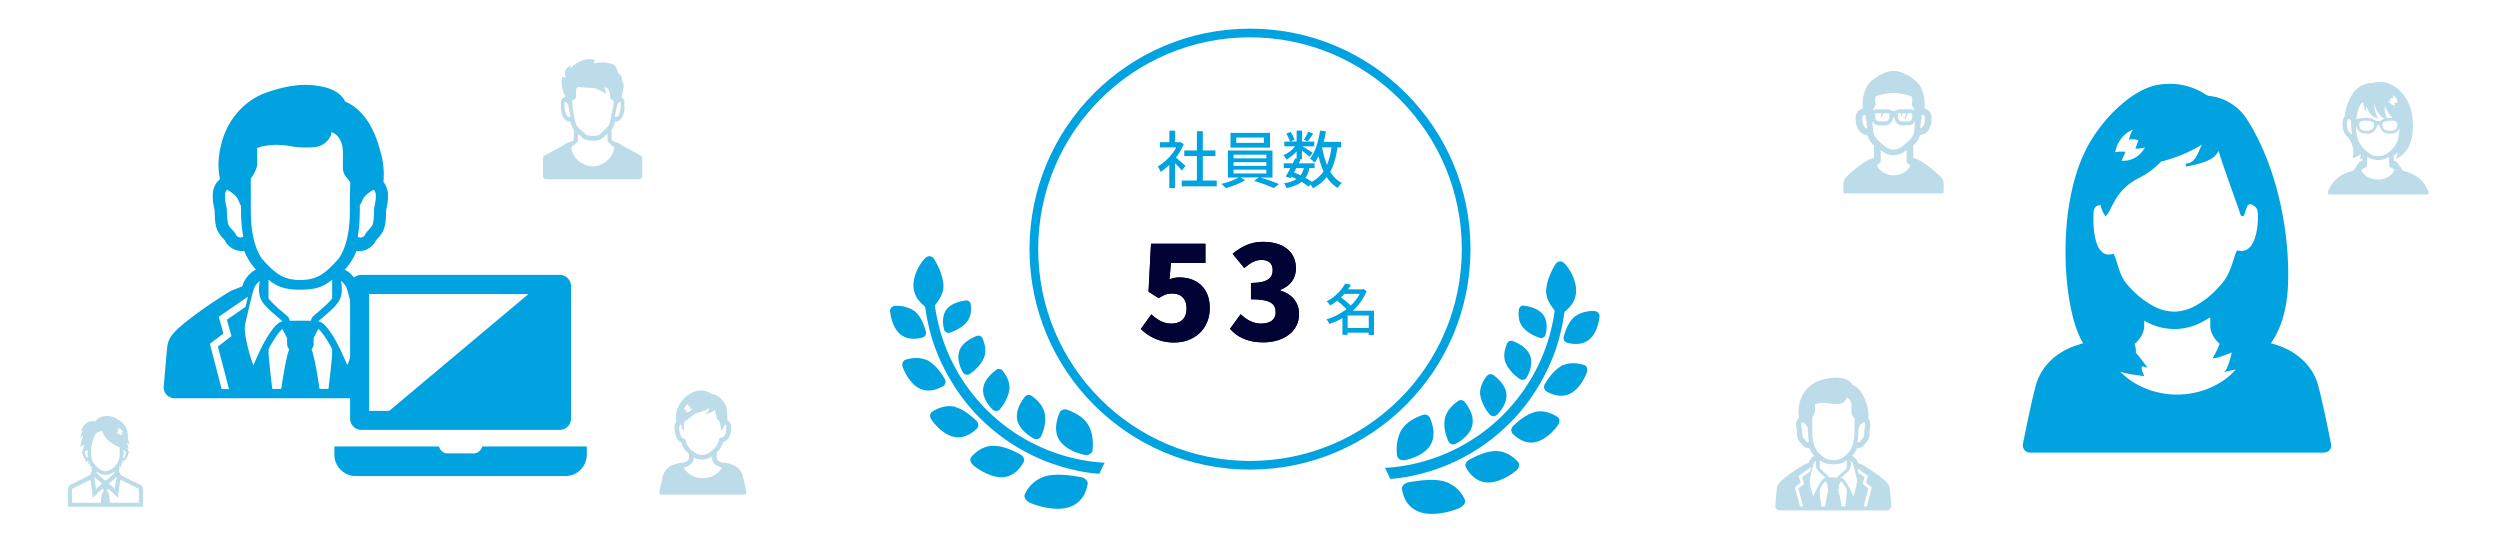 <svg id="レイヤー_1" data-name="レイヤー 1" xmlns="http://www.w3.org/2000/svg" width="1440" height="315" viewBox="0 0 1440 315">
  <defs>
    <style>
      .cls-1{fill:#fff}.cls-3{fill:none;stroke:#fff;stroke-width:6px}.cls-4{fill:#000333}.cls-5{fill:#00a2e0}.cls-6{fill:#bbdce8}
    </style>
  </defs>
  <title>
    date14
  </title>
  <rect class="cls-1" width="1440" height="315"/>
  <circle cx="720" cy="143.5" r="124.5" stroke="#00a2e0" stroke-miterlimit="10" stroke-width="5" fill="#fff"/>
  <g id="アウトライン">
    <path class="cls-3" d="M657.13 189.47l6.08-8.4c3.15 3 7 5.33 11.47 5.33 5.4 0 8.78-2.93 8.78-8.7s-3.38-8.63-8.18-8.63c-3.07 0-4.57.6-7.87 2.7l-5.85-3.77 1.42-27.6h31.35v11.1h-19.87l-.83 9.45a14.12 14.12 0 015.78-1.13c9.45 0 17.4 5.55 17.4 17.63 0 12.52-9.45 19.8-20.18 19.8a26.61 26.61 0 01-19.5-7.78z"/>
    <path class="cls-3" d="M708.48 189.4l6.15-8.4c3.38 3.22 7.28 5.4 11.63 5.4 5.17 0 8.55-2.18 8.55-6.38 0-4.8-2.55-7.65-14.25-7.65V163c9.52 0 12.52-2.93 12.52-7.35 0-3.83-2.25-5.93-6.37-5.93-3.75 0-6.6 1.73-10 4.65L710 146.2c5.18-4.35 10.73-6.9 17.33-6.9 11.55 0 19.12 5.4 19.12 15.37 0 5.55-3 9.9-9 12.3v.38c6.23 1.87 10.8 6.37 10.8 13.57 0 10.43-9.52 16.28-20.62 16.28-8.87 0-15.1-3.08-19.15-7.8z"/>
    <path class="cls-4" d="M657.13 189.47l6.08-8.4c3.15 3 7 5.33 11.47 5.33 5.4 0 8.78-2.93 8.78-8.7s-3.38-8.63-8.18-8.63c-3.07 0-4.57.6-7.87 2.7l-5.85-3.77 1.42-27.6h31.35v11.1h-19.87l-.83 9.45a14.12 14.12 0 015.78-1.13c9.45 0 17.4 5.55 17.4 17.63 0 12.52-9.45 19.8-20.18 19.8a26.61 26.61 0 01-19.5-7.78z"/>
    <path class="cls-4" d="M708.48 189.4l6.15-8.4c3.38 3.22 7.28 5.4 11.63 5.4 5.17 0 8.55-2.18 8.55-6.38 0-4.8-2.55-7.65-14.25-7.65V163c9.52 0 12.52-2.93 12.52-7.35 0-3.83-2.25-5.93-6.37-5.93-3.75 0-6.6 1.73-10 4.65L710 146.2c5.18-4.35 10.73-6.9 17.33-6.9 11.55 0 19.12 5.4 19.12 15.37 0 5.55-3 9.9-9 12.3v.38c6.23 1.87 10.8 6.37 10.8 13.57 0 10.43-9.52 16.28-20.62 16.28-8.87 0-15.1-3.08-19.15-7.8z"/>
    <path class="cls-4" d="M657.13 189.47l6.08-8.4c3.15 3 7 5.33 11.47 5.33 5.4 0 8.78-2.93 8.78-8.7s-3.38-8.63-8.18-8.63c-3.07 0-4.57.6-7.87 2.7l-5.85-3.77 1.42-27.6h31.35v11.1h-19.87l-.83 9.45a14.12 14.12 0 015.78-1.13c9.45 0 17.4 5.55 17.4 17.63 0 12.52-9.45 19.8-20.18 19.8a26.61 26.61 0 01-19.5-7.78z"/>
    <path class="cls-4" d="M708.48 189.4l6.15-8.4c3.38 3.22 7.28 5.4 11.63 5.4 5.17 0 8.55-2.18 8.55-6.38 0-4.8-2.55-7.65-14.25-7.65V163c9.52 0 12.52-2.93 12.52-7.35 0-3.83-2.25-5.93-6.37-5.93-3.75 0-6.6 1.73-10 4.65L710 146.2c5.18-4.35 10.73-6.9 17.33-6.9 11.55 0 19.12 5.4 19.12 15.37 0 5.55-3 9.9-9 12.3v.38c6.23 1.87 10.8 6.37 10.8 13.57 0 10.43-9.52 16.28-20.62 16.28-8.87 0-15.1-3.08-19.15-7.8z"/>
    <path class="cls-5" d="M791.41 192.91h-3.07v-1.31h-12.09v1.24h-3v-9.6a39.7 39.7 0 01-7.49 3.36 12.18 12.18 0 00-1.69-2.65 36 36 0 0011.49-5.86 41 41 0 00-5.38-4.83 40 40 0 01-3.94 2.69 8.94 8.94 0 00-2.11-2.31 26.46 26.46 0 0010.69-10.27l3.36.64c-.51.9-1.09 1.76-1.7 2.63h8.16l.55-.16 2 1.09a29.81 29.81 0 01-8.06 11.43h12.28zm-17-23.62c-.61.67-1.25 1.38-2 2A43.83 43.83 0 01778 176a24.77 24.77 0 005.19-6.75zm14 19.62v-7.17h-12.16v7.17z"/>
    <path class="cls-5" d="M680.76 98.24c-.83-1-2.45-2.77-3.93-4.25v14.33h-3.31V95a31.57 31.57 0 01-5 4 16 16 0 00-1.65-3.1 29.69 29.69 0 0010.69-11h-9.43v-3h5.43v-6.62h3.31v6.62h2.49l.57-.11 1.88 1.26a33.29 33.29 0 01-4.47 7.74c1.69 1.37 4.68 4 5.51 4.72zm20.08 5.76v3.31h-20.15V104h8.71V89.89h-7.27v-3.24h7.27V75.56h3.42v11.09h7.27v3.24h-7.27V104z"/>
    <path class="cls-5" d="M726 102.27a104.59 104.59 0 0110.66 3.73l-2.95 2.34a94.77 94.77 0 00-11.34-4.14l2.63-2h-10.4l2.52 1.69a45.28 45.28 0 01-11.12 4.43 20 20 0 00-2.52-2.41 42 42 0 0010-3.64h-6.23V86.69h25.7v15.58zM731.52 85h-22.75v-8.46h22.75zm-21 6.19h18.9V89.1h-18.9zm0 4.36h18.9v-2.13h-18.9zm0 4.35h18.9v-2.16h-18.9zM728 79.2h-15.89v3.09H728z"/>
    <path class="cls-5" d="M770.4 84.92c-.83 5.58-2.09 10.19-4.18 13.93a16.83 16.83 0 006.66 6.55 12.2 12.2 0 00-2.34 2.88 19.27 19.27 0 01-6.37-6.3 23.35 23.35 0 01-8 6.45 16.43 16.43 0 00-1.26-2.13l-1.19 1.23a25.73 25.73 0 00-4-2.77c-2.08 1.65-4.93 2.77-8.74 3.56a7.13 7.13 0 00-1.44-2.77 17.76 17.76 0 007.27-2.41c-.94-.47-1.87-.94-2.85-1.37l-.46.83-2.92-.9c.79-1.34 1.73-3.06 2.7-4.86h-3.85v-2.77h5.22c.5-1 .94-1.95 1.33-2.85l.87.18v-4.17a25.75 25.75 0 01-5.85 4.71 13.35 13.35 0 00-1.77-2.52 17.83 17.83 0 006.77-5.15h-6.23v-2.69H743a17.94 17.94 0 00-2.08-4.58l2.41-1a16.42 16.42 0 012.3 4.5l-2.37 1h3.6v-6.26H750v6.34h7v2.69h-6.88c1.62.9 5.11 3.06 6 3.71l-1.8 2.34c-.86-.83-2.77-2.34-4.39-3.56v4.93h-1.8l1 .22c-.32.68-.68 1.4-1 2.16h9.07v2.77h-3a14.73 14.73 0 01-2.27 5.61 39.08 39.08 0 013.64 2.27 19.1 19.1 0 006.8-6 43.13 43.13 0 01-2.88-8.72 24.28 24.28 0 01-2.23 3.68 18.71 18.71 0 00-2.67-2.34c3-3.75 4.83-9.79 5.76-16.13l3.39.5c-.36 2.06-.76 4.07-1.26 6h10v3.17zm-23.73 11.92c-.46.83-.89 1.69-1.33 2.48 1.26.5 2.56 1 3.78 1.66a11.2 11.2 0 001.88-4.14zM756.43 77c-1.15 1.62-2.3 3.35-3.2 4.46l-2.24-1a28.84 28.84 0 002.56-4.65zm5.15 7.88a48.06 48.06 0 002.77 10.15 40.29 40.29 0 002.59-10.15z"/>
  </g>
  <path class="cls-5" d="M100.59 229.4h144.87a6.31 6.31 0 006.29-6.91c-.71-7.65-1.81-22-2.17-23.58-.85-3.84-1.22-7-18.39-19.41-9-6.46-17.46-11.59-17.46-11.59a7.77 7.77 0 00-1.08-.54l-6.14-2.37c-.17-.51-.34-1-.51-1.41a16.16 16.16 0 00-5.84-7.33 5.88 5.88 0 00-1.31-.69l-.29-.17a34.56 34.56 0 006.79-10.88 7 7 0 001.58.14 10.9 10.9 0 009.65-6.23 6.13 6.13 0 01.53-.62 19.42 19.42 0 003.39-4.43c1.52-2.88 1.72-6.49 1.89-10.91 0-.51 0-1.16.05-1.5l.12-.59c1.07-5 1.91-10.78-1.39-15.21-.11-.14-.22-.22-.31-.36a47.61 47.61 0 00-.86-14.24l-.23-.87c-1.61-6-2.71-10-5.5-15.66-3-6.09-8.83-13-15.4-15.45-2.65-5.59-9.25-8.8-19.69-9.59-1-.06-2-.12-3-.12-7.08 0-15.26 1.67-23.63 4.77-11.48 4.26-20.85 14.67-24.49 27.19-2.76 9.56-2.62 16-1.35 22.42a10.13 10.13 0 00-1.83 1.87c-3.33 4.42-2.48 10.18-1.36 15.42l.06.31c0 .17.08 1.56.08 1.56.12 4.4.34 8 1.87 10.88a19.08 19.08 0 003.49 4.57c.14.17.31.34.45.51a10.89 10.89 0 009.62 6.23 7 7 0 001.58-.14 34.77 34.77 0 005.87 9.79c.3.37.59.76.91 1.11a6.94 6.94 0 00-1.7.89 16.5 16.5 0 00-5.73 7.25c-.17.42-.33.9-.5 1.44l-6.1 2.4a6.69 6.69 0 00-1 .53c-.06 0-8.57 5.14-17.52 11.62-17.2 12.39-17.57 15.6-18.41 19.41-.37 1.63-1.47 15.93-2.18 23.58a6.31 6.31 0 006.28 6.91zm106.59-105.26c.06-1.27.06-2.49.06-3.67v-2.57l.73-.76c.26-.56.59-1.3 1-2.23 1.07-2.56 4.91-4.88 6-5.52l.17-.12a2.4 2.4 0 01.76.82.57.57 0 01.11.28 4 4 0 01.42 1.55c.34 2.85-.76 6.89-.9 8-.2 1.66 0 7.7-1.1 9.81-1 1.85-2.8 3.19-3.7 4.66a3.9 3.9 0 00-.37.62 2.8 2.8 0 01-1 1.27 3 3 0 01-1.55.53 3.67 3.67 0 01-1.78-.39 76.15 76.15 0 001.15-12.28zm-68.85 12.63a3 3 0 01-2.56-1.8c-.68-1.75-3-3.19-4.09-5.31s-.88-8.15-1.1-9.81c-.23-1.5-2.35-8.83.39-10.58l.17.12c1 .64 4.91 3 6 5.55.93 2.17 1.44 3.27 1.69 3.84v1.69a85.73 85.73 0 001.3 15.91 3.75 3.75 0 01-1.8.39zm27.42 67c-.37 1.35-.76 3.07-1.19 5.05-.11.67-.25 1.35-.39 2.06s-.25 1.32-.37 2c-.62 3.32-1.21 7.16-1.83 11.16h-5.11c-.5-3.8-.93-7.67-1.32-11.16-.06-.68-.12-1.39-.17-2s-.17-1.39-.23-2.06c-.19-1.87-.34-3.56-.45-5v-2.7c.88-1.72 1.72-3.27 2.48-4.46 2.88-4.68 4.57-6.49 5.48-7.19l2.68 5.19.08 4.37a14.76 14.76 0 001.16 2.34 18.57 18.57 0 00-.82 2.45zm7.25-19.08s-3.62.06-6.18.06a4 4 0 00-1.41-2.76l-1-.85c-.73-.59-1.41-1.21-2.06-1.78a56.35 56.35 0 01-7.7-7.44v-10.86c4.61 3.9 9.21 5.81 18.3 5.81 7 0 11.25-1.07 15-3.34a28.86 28.86 0 003.37-2.43v10.79c-1.52 2.06-4.34 4.57-7.67 7.47-.65.57-1.36 1.16-2.06 1.75l-1 .88a4 4 0 00-1.44 2.76c-2.51 0-6.15-.06-6.15-.06zm18.33 19.15c-.11 1.47-.25 3.16-.45 5-.06.67-.14 1.35-.2 2s-.11 1.36-.2 2c-.39 3.49-.81 7.36-1.29 11.16h-5.14c-.59-4-1.21-7.84-1.83-11.16-.11-.71-.25-1.42-.37-2s-.28-1.38-.39-2c-.42-2-.82-3.7-1.19-5.05a20.52 20.52 0 00-.81-2.43 17.81 17.81 0 001.18-2.34v-4.37l2.71-5.19c.9.67 2.59 2.48 5.5 7.19.76 1.19 1.58 2.74 2.45 4.46v2.7zm28.74-21.38l-2.71 9.59 7.79 6-6.77 26.06h-4.23l6.37-24.47-7.81-6 2.65-9.45-8.26-5.67c-.09-.37-.17-.71-.26-1.1-.39-1.67-.79-3.3-1.15-4.83zM199.23 165a4.14 4.14 0 01.42.9c.17.45.34 1 .54 1.66a10.35 10.35 0 01.31 1c.11.45.25.93.36 1.41.88 3.3 1.87 7.53 2.77 11.34.42 1.69.79 3.3 1.18 4.71a19.79 19.79 0 01-.05 6.71 95.82 95.82 0 01-4.25 16.55 5.24 5.24 0 01-.48 1c-.25-.64-.52-1.3-.86-2-1.07-2.48-2.4-5.41-3.75-8.12-.68-1.35-1.38-2.68-2-3.87-.34-.62-.71-1.21-1-1.74-.19-.31-.39-.65-.64-1s-.23-.4-.37-.62c-2.06-3.17-4.57-6.59-7.06-7.58a4.64 4.64 0 00-1-.29c2.42-2.07 4.66-4 6.55-5.7.53-.48 1-1 1.52-1.41.76-.73 1.44-1.44 2-2.11s1-1.22 1.44-1.78a7.6 7.6 0 00.59-1 12.75 12.75 0 001.35-4.68 13 13 0 00.09-2.14 18.88 18.88 0 00-.14-2.26 17.43 17.43 0 00-.4-2.17 9.92 9.92 0 012.88 3.19zm-54.78-44.54v-2.62-14.95c1.27-1.75 3.7-5.56 3.7-8.66v-2.82c-.06-1.89-.11-4 0-6.1a15.14 15.14 0 013.85-1.17 44.68 44.68 0 017.48-.73 56.08 56.08 0 019.19 1 50 50 0 007.53.53c1.75 0 3.5-.08 5.25-.25 5.72-.51 9.39-5.64 9.39-8.1v-.5c2.87 1 6.51 3.78 6.68 11.65v3c0 1.24-.06 5.3 0 6.71a8.71 8.71 0 002.22 4.93l2 2.57s-.17 7.76-.22 10.49v.4a5 5 0 000 .53v4.18c0 8.38-.73 19.86-6.26 28.15-.74 1-3.39 3.78-4 4.34-5.28 5.28-9.65 8.24-18.33 8.24s-13.06-3-18.34-8.24c-.59-.59-3.33-3.52-4-4.43-5.4-8.37-6.14-19.79-6.14-28.14zm.74 49.53c.14-.48.25-1 .36-1.41s.2-.68.29-1c.22-.65.42-1.21.56-1.66a4.21 4.21 0 01.45-.9 10 10 0 012.88-3.19 15 15 0 00-.37 2.17 18.47 18.47 0 00-.17 2.26 17.5 17.5 0 00.09 2.14 12.69 12.69 0 001.35 4.68c.2.37.37.65.59 1 .43.56.91 1.18 1.47 1.78s1.27 1.38 2 2.11c.51.45 1 .93 1.53 1.41 1.75 1.61 3.85 3.39 6.08 5.31l.45.43c-2.81.32-5.7 4.24-8.06 7.83-.14.23-.25.42-.36.62s-.46.68-.65 1l-1 1.72c-.68 1.18-1.35 2.51-2.06 3.89a168.92 168.92 0 00-3.75 8.12c-.31.67-.54 1.28-.79 1.87l-.09.18c-.43-.51-3.64-10.1-4.68-17.56a19 19 0 010-6.71c.36-1.41.73-3 1.15-4.71.89-3.84 1.85-8.07 2.73-11.37zM126 182.46l14.36-9.89 1.86-1.27.19-.17.43-.17c-.45 1.77-.93 3.78-1.39 5.78l-2.5 1.75-8.27 5.67 2.65 9.45-7.81 6 5.09 19.53 1.27 5h-4.19l-6.8-26.06 7.79-6z"/>
  <path class="cls-5" d="M1342.66 255.65l-1.29-6.42c-.16-.85-4.3-21.15-6.45-28.36-3.07-10.05-11.7-18.27-23.11-22-1.25-.42-2.33-.75-3.35-1l-.44-.15c4.8-6.89 9.16-17.23 9.86-33.24 1.2-28-5.3-67.17-23.78-96a29.63 29.63 0 00-21.91-13.28l-1.43-.57a37.54 37.54 0 00-20.9-6.35 40.63 40.63 0 00-7.58.73c-13.54 2.62-29.64 17.5-38.92 33.7-19.52 34.07-15.32 93.51-4.44 113.23.34.64.68 1.23 1 1.77-1.16.35-2.42.73-3.84 1.2-11.44 3.7-20.07 11.92-23.11 22-2.18 7.21-6.29 27.51-6.45 28.36l-1.3 6.42a4.16 4.16 0 004.08 5h169.26a4.12 4.12 0 004.1-5.04zM1297 141a9.19 9.19 0 01-3.34 3.08h-.09c-.19.07-.35.1-.54.16s-.35.09-.54.13a6.33 6.33 0 01-.76.12h-1a9.55 9.55 0 01-2.24-.25c-1.74 3.13-3 11.42-7.43 17.49a53 53 0 01-4.36 5 48.69 48.69 0 01-12.33 9.49 25.87 25.87 0 01-12 3.29 26.22 26.22 0 01-12.14-3.29 49.25 49.25 0 01-12.33-9.49 41.16 41.16 0 01-4.27-5 1.3 1.3 0 01-.25-.38 10.25 10.25 0 01-.54-1 23.67 23.67 0 01-.41-.73c-.29-.54-.54-1.11-.76-1.64s-.41-1-.6-1.46c-1.3-3.41-2.06-6.8-3-9a4.82 4.82 0 00-.31-.69c0-.1-.07-.16-.1-.22s-.16-.29-.22-.42a16.07 16.07 0 01-3.23.45c-7.11-.64-8.41-13-8.41-20.37v-.56c0-1.65.07-3 .16-3.89a5.09 5.09 0 01.15-.74 4.91 4.91 0 01.17-.58 3.69 3.69 0 01.52-.94 3.17 3.17 0 01.53-.57 3.47 3.47 0 01.37-.3l.41-.19a2.5 2.5 0 01.51-.16 6 6 0 011.33-.16 21.16 21.16 0 001 3.23 11.29 11.29 0 00.88 1.71c.29.41.6 1.45 1.08 1.29s1.84-2.18 2.54-3.63a60.1 60.1 0 014.38-7.88 31.83 31.83 0 0111.92-10.21 47.33 47.33 0 0013.06-9.64l.35-.1c1-.22 1.93-.47 2.87-.76s1.65-.47 2.44-.73l1.39-.47.54-.19c.63-.19 1.23-.44 1.83-.66 1-.38 2-.76 2.94-1.17 1.9-.79 3.7-1.62 5.38-2.47.85-.41 1.67-.85 2.43-1.26s1.36-.76 2-1.11l.25-.16.84-.5.18-.07c-.18.36-.36.75-.51 1.11-.28.6-.54 1.2-.79 1.8-1.69 3.69-2.95 6.69-6.27 7.69-.54.12-1.14.22-1.74.31l.19 1.58a11.89 11.89 0 002-.34l2.24-.48c.7-.12 1.36-.31 2-.47a37.63 37.63 0 004.93-1.55 11.66 11.66 0 001.23-.51 17 17 0 002.31-1.2 10.24 10.24 0 003.67-3.73 3.46 3.46 0 00.27-.5l.12-.15c.28.78.56 1.58.81 2.48.13.45.25.89.38 1.33 1 3.45 10.43 29.6 11.44 32.82a1.59 1.59 0 00.13.35 1 1 0 00.35.35.91.91 0 00.54.19h.06a1.1 1.1 0 001.08-.76c.72-2.34 1.23-3.66 1.68-4.79a1.94 1.94 0 011.2-1.24l.17-.05a2.24 2.24 0 011.59.36c1.08.66.73.41 1.08.66a4.54 4.54 0 012 3.07c.31 3.38.39 13.53-3.43 19.24zm-10.74 72.15l1.55-.33c-7.75 8.88-20.36 14.45-33.83 14.45-12.77 0-24.78-5-32.66-13.15 5.42 1.67 10.06 1.92 12.9 2.43a8.26 8.26 0 01.86.22h.08c-2.75-5.53-1.11-5.82-1.11-5.82l1.54.46 1.19.4v-.07h.1s-3.88-5.53-6.67-8.6c.29-1.2-.15-3.22-.66-5 3.22-2.85 5.53-6.48 5.53-10.59v-2.89a33.64 33.64 0 0035-.15l.67-.36.37-.22 2-1.17v4.8c0 4 2.24 7.65 5.37 10.46a43.79 43.79 0 01-3.6 7.56c-2 2.46 8-1.52 10.19-2.39l.42-.14c-.07.33-1.59 7.19-3.39 10.07a3.29 3.29 0 01-.91 1h.1l-.09.09c1.72-.32 3.41-.69 5.01-1.07zm-67.88-125.76a20 20 0 01.56-2 19.13 19.13 0 011.81-4l.25-.39a16.52 16.52 0 016.62-5.95 7.85 7.85 0 01.87-.34 18.21 18.21 0 00-1.73 4c-.13.37-.21.75-.31 1.13-.06.18-.12.37-.19.55a.14.14 0 010 .07 8.41 8.41 0 014.17 0 6.23 6.23 0 011.3.48l-1.2 3.13-.16.41-.09.22-.27.62-.07.14v.06a10.59 10.59 0 003.79-.19 10.74 10.74 0 001.1-.3l.62-.13a6.49 6.49 0 01-.83 1.38c-.16.22-.32.44-.44.63a13.91 13.91 0 01-10 5.66 9.83 9.83 0 01-2.11 0l.37-.87 1.38-3.2.45-1v-.06s-1-.1-2.44-.1a24.64 24.64 0 00-3.06.18z"/>
  <path class="cls-5" d="M277.76 257.15a5.26 5.26 0 01-1.86 2.91 5.8 5.8 0 01-.73.49c-.24.12-.51.24-.75.34a4.5 4.5 0 01-.68.19l-.34.08H258a3.91 3.91 0 01-.76-.07 1.32 1.32 0 01-.31 0 2.89 2.89 0 01-.68-.19 4.75 4.75 0 01-.77-.34 4.37 4.37 0 01-.72-.49 4.6 4.6 0 01-.47-.41 5.41 5.41 0 01-1.4-2.5H192.6v4.73a12.32 12.32 0 0012.33 12.31h120.71A12.31 12.31 0 00338 261.88v-4.73z"/>
  <polygon class="cls-1" points="212.47 169.01 212.47 248.03 237.16 248.03 314.33 170.86 212.47 169.01"/>
  <path class="cls-5" d="M208.15 247.62h114.27a6.51 6.51 0 006.5-6.51v-76.27a6.51 6.51 0 00-6.5-6.5H208.15a6.51 6.51 0 00-6.5 6.5v76.27a6.51 6.51 0 006.5 6.51zm96.23-78.24l-80.19 67.27h-11.58v-67.31h52.08z"/>
  <path class="cls-5" d="M624.86 262c2.19.42 4.25-.88 4.45-2.72.48-3.92.31-10.5-3-15.3s-8.67-6.86-12-8.08a3.37 3.37 0 00-4.07 2c-1.4 3.49-3.34 9.67-.41 15s10.44 8.29 15.03 9.1z"/>
  <path class="cls-5" d="M616.55 291.85c7.28-2.73 9.25-9.22 9.92-13 .29-1.83-1.56-3.63-4-4.06-5.19-.83-13.59-2.29-20.31-.48a18.89 18.89 0 00-11.88 10.46c-.76 1.62.76 3.95 3.37 5 5.49 2.31 15.69 4.8 22.9 2.08z"/>
  <path class="cls-5" d="M590.14 228.74c-2 2.72-5.2 7.62-4.25 12.82s6.13 9.25 9.52 11a3.08 3.08 0 004.27-1.27c1.49-3.22 3.25-8.9 1.92-13.8s-5.17-7.9-7.59-9.63a2.94 2.94 0 00-3.87.88z"/>
  <path class="cls-5" d="M578 274.83c6.43-.6 9.91-5.58 11.59-8.64.79-1.48-.09-3.47-1.85-4.43-3.77-2-9.94-5.12-15.82-5s-10.22 3.84-12.46 6.45c-1.06 1.21-.51 3.46 1.25 4.88 3.75 3.07 10.97 7.35 17.29 6.74z"/>
  <path class="cls-5" d="M566.29 207a12.06 12.06 0 00.7-1.45c1.41-4.34-.12-8.51-1.19-10.94a2.7 2.7 0 00-3.48-1c-3 1.23-7.8 3.68-9.59 8.12s.2 9.84 1.9 12.7a2.78 2.78 0 003.91 1 23.38 23.38 0 007.48-7.81z"/>
  <path class="cls-5" d="M575.88 235.78a23.67 23.67 0 005.18-9.7c.05-.23.08-.45.12-.67a11.08 11.08 0 00.29-1.59c.18-4.68-2.43-8.39-4.15-10.52a2.76 2.76 0 00-3.73-.11c-2.56 2-6.71 5.67-7.27 10.56s2.93 9.73 5.42 12.13a2.86 2.86 0 004.14-.1z"/>
  <path class="cls-5" d="M536.58 241.85c2.49 3.52 7.71 9 13.51 9.91s10.31-2.67 12.68-5a3.16 3.16 0 00-.39-4.4c-2.33-2.26-6-5.53-10.29-7.24-.28-.11-.55-.21-.83-.3a14.72 14.72 0 00-1.57-.57c-5.25-1.16-10.19 1.18-12.9 3-1.27.82-1.41 2.96-.21 4.6z"/>
  <path class="cls-5" d="M520 211.53c1.43 3.86 4.92 10.16 10.09 12.44s10.38.05 13.23-1.57a3.08 3.08 0 00.82-4.21c-1.6-2.68-4.21-6.64-7.79-9.26l-.66-.46a15.29 15.29 0 00-1.35-.92 10.78 10.78 0 00-1.36-.44 10.11 10.11 0 00-1.06-.35 14.35 14.35 0 00-3.32-.53 20.25 20.25 0 00-7.17 1.05c-1.43.48-2.08 2.43-1.43 4.25z"/>
  <path class="cls-5" d="M556.05 173.09c-3 .45-8.07 1.56-10.81 5.1s-2.24 8.75-1.42 11.67a2.6 2.6 0 003.34 1.72c3-1 7.78-3.19 10.22-6.8s2-7.59 1.64-10a2.55 2.55 0 00-2.97-1.69z"/>
  <path class="cls-5" d="M525.69 178.57c-.25-.16-.49-.31-.74-.45a18.21 18.21 0 00-9.93-1.88 2.92 2.92 0 00-2.29 3.44c.4 3.71 2.06 10 6.22 13.17s9.49 2.34 12.51 1.54a2.84 2.84 0 001.83-3.53c-.93-3.22-2.62-8.43-6.37-11.55a10.55 10.55 0 00-1.23-.74z"/>
  <path class="cls-5" d="M566.55 242.83a110.76 110.76 0 0051.78 27.77 96 96 0 0014.88 2.32c.6-1.39 1.44-3.16 2.45-5.2.2-.38.35-.71.58-1.1v-.09a98.88 98.88 0 01-16.43-2.27A104.91 104.91 0 01541.66 191a114.72 114.72 0 01-3.18-15c2.17-3.05 5.14-6.6 4.93-11.79-.24-5.53-3.47-12.24-5.62-15.35a3 3 0 00-4.38-.58c-2.87 2.38-7.41 9.63-7.24 16.23.07 6.29 3.85 9.76 6.72 12.23a117 117 0 003.27 15.91c4.27 15.56 14.48 35.35 30.39 50.18z"/>
  <path class="cls-5" d="M824.17 255.92c2.93-5.38 1-11.56-.41-15a3.37 3.37 0 00-4.07-2c-3.32 1.22-8.73 3.36-12 8.08s-3.49 11.38-3 15.3c.2 1.84 2.26 3.14 4.45 2.72 4.59-.83 12.06-3.59 15.03-9.1z"/>
  <path class="cls-5" d="M840.35 292.74c2.61-1.06 4.13-3.39 3.37-5a18.89 18.89 0 00-11.88-10.46c-6.72-1.81-15.12-.35-20.31.48-2.44.43-4.29 2.23-4 4.06.67 3.82 2.64 10.31 9.92 13s17.41.26 22.9-2.08z"/>
  <path class="cls-5" d="M840 230.86c-2.42 1.73-6.28 4.8-7.59 9.63s.43 10.58 1.92 13.8a3.08 3.08 0 004.27 1.27c3.39-1.75 8.57-5.71 9.52-11s-2.21-10.1-4.25-12.82a2.94 2.94 0 00-3.87-.88z"/>
  <path class="cls-5" d="M873.25 271.12c1.76-1.42 2.31-3.67 1.25-4.88-2.24-2.61-6.64-6.3-12.46-6.45s-12 3-15.82 5c-1.76 1-2.64 2.95-1.85 4.43 1.68 3.06 5.16 8 11.59 8.64s13.58-3.7 17.29-6.74z"/>
  <path class="cls-5" d="M868 210.56a23.38 23.38 0 007.48 7.81 2.78 2.78 0 003.91-1c1.7-2.86 3.73-8.2 1.9-12.7s-6.64-6.89-9.59-8.12a2.7 2.7 0 00-3.48 1c-1.07 2.43-2.6 6.6-1.19 10.94a12.06 12.06 0 00.7 1.45z"/>
  <path class="cls-5" d="M862.26 238.88c2.49-2.4 6-7.16 5.42-12.13s-4.71-8.59-7.27-10.56a2.76 2.76 0 00-3.73.11c-1.72 2.13-4.33 5.84-4.15 10.52a11.08 11.08 0 00.29 1.59c0 .22.07.44.12.67a23.67 23.67 0 005.18 9.7 2.86 2.86 0 004.14.1z"/>
  <path class="cls-5" d="M897.21 240.23c-2.71-1.83-7.65-4.17-12.9-3a14.72 14.72 0 00-1.57.57c-.28.09-.55.19-.83.3-4.27 1.71-8 5-10.29 7.24a3.16 3.16 0 00-.39 4.4c2.37 2.36 6.83 6 12.68 5s11-6.39 13.51-9.91c1.2-1.62 1.06-3.76-.21-4.6z"/>
  <path class="cls-5" d="M912.58 210.28a20.25 20.25 0 00-7.17-1.05 14.35 14.35 0 00-3.32.53 10.11 10.11 0 00-1.06.35 10.78 10.78 0 00-1.36.44 15.29 15.29 0 00-1.35.92l-.66.46c-3.58 2.62-6.19 6.58-7.79 9.26a3.08 3.08 0 00.82 4.21c2.85 1.62 8 3.88 13.23 1.57s8.66-8.58 10.09-12.44c.64-1.82-.01-3.77-1.43-4.25z"/>
  <path class="cls-5" d="M875 177.78c-.4 2.41-.76 6.45 1.64 10s7.22 5.82 10.22 6.8a2.6 2.6 0 003.34-1.72c.82-2.92 1.35-8.08-1.42-11.67s-7.8-4.65-10.81-5.1a2.55 2.55 0 00-2.97 1.69z"/>
  <path class="cls-5" d="M907.08 182.31c-3.75 3.12-5.44 8.33-6.37 11.55a2.84 2.84 0 001.83 3.53c3 .8 8.3 1.64 12.51-1.54s5.82-9.46 6.22-13.17a2.92 2.92 0 00-2.29-3.44 18.21 18.21 0 00-9.93 1.88c-.25.14-.49.29-.74.45a10.55 10.55 0 00-1.23.74z"/>
  <path class="cls-5" d="M897.84 195.64a117 117 0 003.27-15.91c2.87-2.47 6.65-5.94 6.72-12.23.17-6.6-4.37-13.85-7.24-16.23a3 3 0 00-4.38.58c-2.15 3.11-5.38 9.82-5.62 15.35-.21 5.19 2.76 8.74 4.93 11.79a114.72 114.72 0 01-3.18 15 104.91 104.91 0 01-78.15 73.23 98.88 98.88 0 01-16.43 2.27v.09c.23.39.38.72.58 1.1 1 2 1.85 3.81 2.45 5.2a96 96 0 0014.88-2.32 110.76 110.76 0 0051.78-27.77c15.91-14.79 26.12-34.58 30.39-50.15z"/>
  <path class="cls-6" d="M353.42 81.52a10.7 10.7 0 01-1.12-1.12v-5.8a8.58 8.58 0 001.5-2.78c.14-.51.31-1.11.45-1.75a5.21 5.21 0 002.26-.58c1.65-.93 2.73-3.57 3.06-5.77a13.45 13.45 0 000-3.68v-.18a1.76 1.76 0 000-.28 3.29 3.29 0 00-.42-2.56 2.82 2.82 0 00-1.17-.91 26.83 26.83 0 001.23-7.34c0-1-.8-1.84-1.08-2.35a.29.29 0 000-.08v-.05a3.4 3.4 0 00-.57-2.74 5.87 5.87 0 00-1.56-1.46 15 15 0 00-1.26-3.42 3.31 3.31 0 00-2.21-1.73 17.47 17.47 0 00-9.77-.5l-.7.14a2.92 2.92 0 01.64-1.74.22.22 0 00-.12-.35 12.39 12.39 0 00-9.41 1.36 17.22 17.22 0 00-3.85 2.81c-.34.34-.66.69-.95 1a2.89 2.89 0 01.15-.87 6 6 0 01.46-1s0-.07.05-.07a4.75 4.75 0 00-3 2.2 4.85 4.85 0 00-.24 4.27l.14.32a3.18 3.18 0 01-2.17-.28 18.07 18.07 0 001.16 9.9c.12.27.8 1.43.93 1.62v.13a2.87 2.87 0 00-2.16 1.12 3 3 0 00-.43 2.45c0 .12 0 .38-.05.57a13.42 13.42 0 000 3.68c.33 2.2 1.41 4.84 3.06 5.77a5.21 5.21 0 002.26.58c.14.64.29 1.24.45 1.75a8.39 8.39 0 001.5 2.78v5.79a10.59 10.59 0 01-1.12 1.13 13.17 13.17 0 00-4.57 2c-2.4 1.48-9 5-11 6a1.89 1.89 0 00-1 1.68v10.16a1.9 1.9 0 001.89 1.9h53.37a1.9 1.9 0 001.89-1.9V91.18a1.91 1.91 0 00-1-1.68c-2-1-8.58-4.54-11-6a13.31 13.31 0 00-4.52-1.98zm2.17-21.34a11.71 11.71 0 01.76-1 4.63 4.63 0 01.38-.32 1.12 1.12 0 01.5-.25.62.62 0 01.21 0 .48.48 0 01.1.49 4.77 4.77 0 000 1.22 11.3 11.3 0 01-.13 3c-.29 1.94-1.2 3.53-1.72 3.82a2 2 0 01-.82.23 1.79 1.79 0 01-.8 0s1.44-6.87 1.52-7.19zm-26.89 7.08a1.61 1.61 0 01-.82.1 2.05 2.05 0 01-.84-.23c-.52-.29-1.41-1.88-1.72-3.82a12.15 12.15 0 01-.12-3 4.35 4.35 0 000-1.22c-.08-.35.08-.46.1-.48a.37.37 0 01.21-.06 2.14 2.14 0 01.88.56 3.2 3.2 0 00.27.25 9 9 0 01.52.75c.07.31 1.47 7 1.48 7v.11zm1.64-2.15a43.51 43.51 0 01-.75-6 10.23 10.23 0 010-1.14l.85-.48.4-.22a1.65 1.65 0 00.9-1.45v-2.48c.05-2.16.6-3.26 1.63-3.26h.16c.54 0 .95.11 1.34.16s.65.09 1 .12c2.84.26 5 .29 5.79.29a2.46 2.46 0 00.45 0 26.09 26.09 0 016.59 3.14c.41.34.52.09.49-.1a17 17 0 00-1.14-3 2.6 2.6 0 00-.13-.24h.66c1.66 0 2.19 1.66 2.53 2.75l.06.17a7.47 7.47 0 01.25 2.4 1.61 1.61 0 00.69 1.43l1.43 1.05c-.08.68-.35 3-.44 3.59-.17 1-.39 2-.55 2.71l-.13.59c-.15.63-.35 1.6-.55 2.6l-.23 1.26c-.18.85-.35 1.52-.51 2a3 3 0 01-.12.36 2.3 2.3 0 01-.15.32 5.22 5.22 0 01-.48.79c-.18.27-.39.52-.6.78a29.48 29.48 0 01-2.43 2.44l-.71.63-.31.32c-1 1-1.7 1.64-4.91 1.64s-3.89-.66-4.9-1.64l-.33-.32c-.18-.17-.4-.36-.62-.58a26.65 26.65 0 01-2.57-2.42 9.81 9.81 0 01-.6-.8 4.12 4.12 0 01-.48-.77 3.1 3.1 0 01-.29-.72c-.18-.59-.35-1.3-.52-2l-.35-1.65c-.15-.92-.31-1.71-.42-2.27zm18.2 28.3c-3.29 2.11-5.37 2.4-7.14 2.4s-3.84-.29-7.13-2.4a11.93 11.93 0 01-5.27-8.68 21.35 21.35 0 003.27-2.73 2.15 2.15 0 00.65-1.56v-3.38l.81.75c.24.19.44.39.61.55l.29.28c1.5 1.46 2.79 2.41 6.8 2.41s5.29-1 6.79-2.42l.27-.26s.88-.8 1.27-1.17l.16-.13v3.37a2.11 2.11 0 00.65 1.56 20 20 0 003.25 2.75 12 12 0 01-5.28 8.66z"/>
  <path class="cls-6" d="M1025.22 294h61.47a2.67 2.67 0 002.67-2.93c-.3-3.25-.77-9.31-.93-10-.36-1.63-.51-3-7.8-8.23-3.81-2.74-7.41-4.92-7.41-4.92a2.4 2.4 0 00-.45-.23l-2.61-1a9.87 9.87 0 00-.22-.6 6.9 6.9 0 00-2.47-3.11 3.31 3.31 0 00-.56-.29l-.12-.07a14.78 14.78 0 002.88-4.62 3 3 0 00.67.06 4.63 4.63 0 004.09-2.64c.06-.07.13-.17.23-.27a8.21 8.21 0 001.43-1.87 11 11 0 00.81-4.64v-.88c.45-2.13.81-4.57-.59-6.45a1.83 1.83 0 01-.13-.16 20 20 0 00-.36-6l-.09-.37a31.78 31.78 0 00-2.34-6.64c-1.27-2.59-3.74-5.52-6.53-6.56-1.13-2.37-3.93-3.73-8.36-4.07h-1.27a29.85 29.85 0 00-10 2 17.57 17.57 0 00-10.34 11.49 18.62 18.62 0 00-.58 9.52 4.17 4.17 0 00-.78.79c-1.41 1.88-1 4.32-.57 6.54v.79a10.5 10.5 0 00.79 4.62 8.09 8.09 0 001.48 1.94l.19.22a4.63 4.63 0 004.09 2.64 3.09 3.09 0 00.67-.06 14.67 14.67 0 002.48 4.16l.39.47a2.64 2.64 0 00-.72.38A7 7 0 001042 266c-.07.18-.14.38-.22.61l-2.58 1a2 2 0 00-.44.23s-3.64 2.17-7.44 4.93c-7.3 5.25-7.45 6.62-7.81 8.23-.16.7-.62 6.76-.92 10a2.67 2.67 0 002.63 3zm45.23-44.67v-2.64l.31-.32c.11-.24.25-.55.42-1a6.66 6.66 0 012.54-2.35h.07a1 1 0 01.32.34.18.18 0 010 .12 1.65 1.65 0 01.18.66 13.21 13.21 0 01-.38 3.37c-.09.71 0 3.27-.47 4.17s-1.19 1.35-1.57 2a1.35 1.35 0 00-.15.26 1.25 1.25 0 01-.45.54 1.28 1.28 0 01-.65.23 1.58 1.58 0 01-.76-.17 32.52 32.52 0 00.59-5.21zm-29.22 5.37a1.3 1.3 0 01-1.09-.77c-.29-.74-1.26-1.35-1.73-2.25s-.38-3.46-.47-4.17-1-3.74.17-4.48h.07a6.83 6.83 0 012.54 2.36c.39.92.61 1.39.71 1.63v.72a36.74 36.74 0 00.55 6.75 1.54 1.54 0 01-.75.21zm11.63 28.44c-.15.58-.32 1.31-.5 2.15 0 .28-.11.57-.17.87s-.1.56-.15.86c-.27 1.41-.52 3-.78 4.74h-2.17c-.21-1.61-.39-3.25-.56-4.74 0-.28 0-.58-.07-.86s-.07-.59-.1-.87c-.08-.79-.14-1.51-.19-2.13V282c.37-.73.73-1.39 1-1.89a12.14 12.14 0 012.33-3.06l1.13 2.21v1.85a6 6 0 00.49 1 8.81 8.81 0 00-.26 1.03zM1056 275h-2.62a1.72 1.72 0 00-.6-1.17l-.42-.36c-.31-.25-.6-.51-.87-.75a24.56 24.56 0 01-3.27-3.16v-4.61c2 1.66 3.91 2.47 7.76 2.47 3 0 4.78-.46 6.35-1.42a12.23 12.23 0 001.43-1v4.58a24.79 24.79 0 01-3.25 3.17l-.88.74-.42.37a1.73 1.73 0 00-.61 1.17zm7.78 8.13c0 .62-.11 1.34-.19 2.13 0 .28-.06.57-.08.87s0 .58-.09.86c-.17 1.49-.34 3.13-.55 4.74h-2.18c-.25-1.7-.51-3.33-.77-4.74 0-.3-.11-.6-.16-.86s-.12-.59-.17-.87a40.9 40.9 0 00-.5-2.15 7.23 7.23 0 00-.35-1 7.61 7.61 0 00.51-1v-1.85l1.15-2.21a12 12 0 012.33 3.06c.32.5.67 1.16 1 1.89v1.15zm12.2-9.08l-1.15 4.07 3.3 2.55-2.87 11.06h-1.79l2.7-10.39-3.32-2.56 1.13-4-3.51-2.4c0-.16-.07-.3-.11-.47-.16-.71-.33-1.4-.49-2.05zm-8.86-7.4a2.22 2.22 0 01.18.38c.07.19.14.43.23.71s.09.27.13.43.11.39.15.59c.38 1.4.79 3.2 1.18 4.82.18.71.33 1.4.5 2a8.48 8.48 0 010 2.85 40.57 40.57 0 01-1.81 7 2.38 2.38 0 01-.2.42c-.1-.28-.22-.56-.36-.86-.46-1.06-1-2.3-1.6-3.45-.28-.58-.58-1.14-.86-1.64-.14-.26-.3-.52-.43-.74s-.17-.28-.27-.42l-.16-.27c-.87-1.34-1.94-2.79-3-3.21a1.86 1.86 0 00-.43-.12c1-.88 2-1.7 2.77-2.42l.65-.6c.32-.31.61-.61.86-.9a9.59 9.59 0 00.61-.75 3.09 3.09 0 00.25-.42 5.29 5.29 0 00.58-2 5.61 5.61 0 000-.91 7.06 7.06 0 00-.06-1 8.57 8.57 0 00-.16-.92 4.24 4.24 0 011.2 1.46zm-23.24-18.9v-1.12-6.34a7.48 7.48 0 001.57-3.67v-1.2c0-.8-.05-1.7 0-2.59a7.07 7.07 0 011.65-.5 19.42 19.42 0 013.18-.31 23.85 23.85 0 013.9.41 20.54 20.54 0 003.19.23c.75 0 1.49 0 2.23-.11 2.43-.22 4-2.4 4-3.44v-.21c1.22.4 2.76 1.6 2.83 4.94v4.12a3.76 3.76 0 001 2.09l.86 1.09s-.07 3.29-.09 4.45v.17a1.34 1.34 0 000 .23v1.77c0 3.55-.32 8.42-2.66 11.94-.31.41-1.44 1.61-1.69 1.85-2.24 2.23-4.09 3.49-7.78 3.49s-5.54-1.26-7.78-3.49c-.25-.26-1.41-1.5-1.71-1.88-2.44-3.5-2.75-8.35-2.75-11.89zm.31 21c.06-.2.11-.4.15-.59s.09-.29.12-.43.18-.52.24-.71a2.25 2.25 0 01.19-.38 4.37 4.37 0 011.23-1.36 6.29 6.29 0 00-.16.93 6.71 6.71 0 00-.07.95v.91a5.48 5.48 0 00.58 2 3.58 3.58 0 00.25.42 7.91 7.91 0 00.62.75c.25.29.54.59.85.9s.42.39.65.6c.74.68 1.63 1.44 2.58 2.25l.19.18c-1.19.14-2.42 1.8-3.42 3.33a1.74 1.74 0 00-.15.26l-.28.42c-.13.22-.27.48-.42.73-.28.5-.57 1.06-.87 1.65-.58 1.15-1.14 2.39-1.59 3.45-.13.28-.23.54-.34.79v.07a35.87 35.87 0 01-2-7.45 8 8 0 010-2.85c.15-.59.31-1.28.49-2 .33-1.57.74-3.38 1.11-4.78zm-8.15 5.29l6.09-4.2.79-.54.08-.07.18-.07c-.19.76-.39 1.61-.58 2.45l-1.07.75-3.51 2.4 1.13 4-3.32 2.56 2.16 8.29.54 2.1h-1.77l-2.89-11.06 3.31-2.55z"/>
  <path class="cls-6" d="M1119.59 106.35a6.77 6.77 0 00-2.1-4.88C1113.71 98 1106.79 92 1102 91v-7.18l.23-.22a12.52 12.52 0 003.7-5.8 6.73 6.73 0 005.43-3.71c.09-.18.15-.36.23-.53l.09-.24a14 14 0 00.86-4.31c.38-5.08-2.86-6.24-4-6.49 0-.56.06-1.31.06-2.61a20.8 20.8 0 00-2.86-10.76c-1.88-2.92-9-8.3-15-8.3s-13.11 5.38-15 8.3a20.81 20.81 0 00-2.85 10.76v2.61c-1.07.23-4.37 1.35-4 6.49a12.82 12.82 0 001.18 5.08 6.69 6.69 0 005.44 3.71 12.66 12.66 0 003.67 5.79l.21.2v7.17c-4.76 1-11.7 7-15.49 10.51a6.71 6.71 0 00-2.12 4.88v5h57.68zm-12.8-38.94c0-.2.06-.43.09-.66s0-.34 0-.53a1.42 1.42 0 01.42-.07 1.9 1.9 0 01.4 0c.9.2 1.17 1.08 1.06 2.53a9.33 9.33 0 01-.79 3.64 2.73 2.73 0 01-1.63 1.49h-.14l-.2.19q.22-2.7.79-6.59zm-33.29 5a9.33 9.33 0 01-.78-3.64c-.1-1.45.15-2.33 1.06-2.53a2 2 0 01.39 0 1.35 1.35 0 01.41.06 4.28 4.28 0 000 .52c0 .24 0 .47.08.67.28 1.77.49 3.34.66 4.74.06.54.13 1.07.19 1.6v.22a2.83 2.83 0 01-2.01-1.68zm6.83-12.49a6.6 6.6 0 01.07-4.3 27.43 27.43 0 0120.71 0 6.53 6.53 0 01.06 4.3l-.17.29.2.28a19.62 19.62 0 011.29 2.45c.08.18.16.35.24.55h-.33a2.88 2.88 0 00-1.53-.52h-6.67a3.37 3.37 0 00-2.6 1h-1.68a3.43 3.43 0 00-2.61-1h-6.66a2.88 2.88 0 00-1.54.52h-.33a21.76 21.76 0 011.54-3l.19-.28zm14.77 6.7h.12a.29.29 0 00.29-.17l.49-1.2h1.88l-.71 2.72a.37.37 0 00.22.43h.1a.32.32 0 00.32-.2l1.11-2.94h1.78c.74 0 .74.56.74.56v1.31c-.1 2.08-1 2.81-2.78 2.81h-3.53c-.85 0-2-1.06-2-3.34 0-1.21.31-1.34 1-1.34h1l-.23 1a.31.31 0 00.2.32zm-11.66.89a.43.43 0 00.54-.26l.71-2h2.71c.69 0 1 .13 1 1.34 0 2.28-1.18 3.34-2 3.34h-3.54c-1.74 0-2.67-.73-2.77-2.81v-1.31s0-.56.75-.56h2.91l-.48 1.75a.42.42 0 00.17.47zm15.31 30.24a11.46 11.46 0 01-16 0 6.09 6.09 0 01-1.6-2.49c.33-.32 1-.9 1.5-1.32l.62-.48v-7a12.3 12.3 0 007.47 3 11.31 11.31 0 006.34-2.15 2 2 0 00.28-.2.78.78 0 00.15-.1l.52-.38.19-.12v7l.63.49c.53.4 1.16 1 1.51 1.3a6.47 6.47 0 01-1.61 2.41zm1.1-17.06a1.67 1.67 0 01-.23.23c-.44.43-.9.87-1.39 1.31-2.18 2-4.72 4-7.48 4s-5.3-2-7.47-4c-.48-.44-.94-.88-1.39-1.31a1.52 1.52 0 01-.22-.22 10.69 10.69 0 01-1.46-1.74 7.22 7.22 0 01-.85-1.65 8.64 8.64 0 01-.42-2.11c-.08-1-.19-2.14-.36-3.43v-.13q-.06-.88-.12-1.83a4.57 4.57 0 004.28 2.4h3.54c1.78 0 3.78-1.86 4.22-4.71h.53c.44 2.85 2.43 4.71 4.22 4.71h3.53a4.64 4.64 0 003.8-1.69 5.92 5.92 0 00.49-.68c0 .74-.1 1.47-.14 2.14a.15.15 0 010 .09c-.14 1.16-.25 2.21-.33 3.13a8.58 8.58 0 01-.41 2.11 8.12 8.12 0 01-.85 1.65 11.68 11.68 0 01-1.49 1.69z"/>
  <path class="cls-6" d="M429.88 283.45l-.36-1.81c0-.24-1.21-6-1.82-8a9.76 9.76 0 00-6.52-6.2 15.51 15.51 0 00-4.71-.91l-.66-.06c-1.33-.34-2.92-1.55-2.92-2.24v-3.68a17.53 17.53 0 001.76-2 13.72 13.72 0 001.86-3.93 5 5 0 002.51-1.53c2.12-2.34 2.25-6.47 2.11-7.87a3.59 3.59 0 00-2.16-3.05c0-2.08-.1-4.84-.21-6a11.24 11.24 0 00-2.58-5.53 9.23 9.23 0 00-6.37-3.76 10.62 10.62 0 00-6.11-1.94 11 11 0 00-2.14.21c-3.82.74-9.11 4.58-11 9.51a16.28 16.28 0 00-1.09 8.49 3.85 3.85 0 00-.92 2.2c-.1 1.07 0 5.88 2.25 8.37a4.61 4.61 0 001.72 1.23 13 13 0 001.52 3.5 15.81 15.81 0 002.77 3v2.8c0 .69-1.61 1.9-2.93 2.24l-.66.06a15.4 15.4 0 00-4.7.91 9.7 9.7 0 00-6.52 6.2c-.62 2-1.78 7.76-1.82 8l-.37 1.81a1.17 1.17 0 001.15 1.4h47.77a1.16 1.16 0 001.15-1.42zm-21.05-48.56c-.13.26-.25.54-.36.81-.43 1-.78 1.85-1.72 2.12a3.56 3.56 0 01-.49.09l.05.45a2.71 2.71 0 00.55-.1c2.77-.53 3.93-1.19 4.52-2.06a3.61 3.61 0 00.23-.36 39 39 0 011.23 5.19.3.3 0 00.12.19 11.26 11.26 0 011.75 2.05l.86 4.51a.33.33 0 00.3.25.31.31 0 00.29-.21 19.65 19.65 0 011.24-3.09v-.23a1 1 0 011 1c.14 1.37-.13 6.64-3.24 6.64h-.56c-.49.88-.85 3.22-2.1 4.93a12.55 12.55 0 01-1.23 1.42 13.87 13.87 0 01-3.48 2.68 7.3 7.3 0 01-3.4.92 7.41 7.41 0 01-3.42-.92 14.05 14.05 0 01-3.48-2.68 11 11 0 01-1.21-1.42c-1-1.51-1.26-3.49-1.75-4.37h-.27c-2.68 0-3.16-5.61-3-7a1.06 1.06 0 011.17-1h.13l.09.09a5.94 5.94 0 00.69 3 .3.3 0 00.35.13.33.33 0 00.23-.3c0-2.13.1-4 .13-4.5.82-.63 2.29-1.74 3.64-2.79l3.08-2.34a22.67 22.67 0 007-2.42zm7 34.28c-1.78 3.73-6.2 6.27-11 6.27s-9.25-2.54-11-6.27H394.3l.29-.07c1.93-.51 4.9-2.35 4.9-4.82v-.93a9.47 9.47 0 009.86-.05l.2-.11.09-.05.56-.34v1.48c0 2.47 3 4.31 4.9 4.82l.27.07h.48zm-19.04-36.77a5.26 5.26 0 00-.5 1.12c0 .11-.06.21-.08.32l-.06.16a2.31 2.31 0 011.18 0 2.08 2.08 0 01.37.13l-.39 1-.09.23a3.21 3.21 0 001.07 0l.3-.09h.18a2.22 2.22 0 01-.23.39l-.13.17a3.87 3.87 0 01-2.82 1.6 2.1 2.1 0 01-.6 0l.1-.25.39-.91.13-.27h-.69a7.25 7.25 0 00-.89.06h-.09a5.5 5.5 0 01.16-.58 4.86 4.86 0 012.37-2.87z"/>
  <path class="cls-6" d="M1341.87 112h56a1.09 1.09 0 00.91-.48 1.13 1.13 0 00.1-1 25.54 25.54 0 00-1.93-3.67c-3.64-5.7-8.47-7.19-11.37-8.09l-.23-.07a12.76 12.76 0 01-1.22-.39 33.29 33.29 0 01-2.73-4.05 3.36 3.36 0 00-2.52-1.59l-.15-3.13 2.17-1.36.11-.06a5.7 5.7 0 01-.73 2.7.41.41 0 000 .09 6.52 6.52 0 01-.38.66s1.87-.09 5.38-3.93c.14-.15.26-.33.39-.49s.32-.4.47-.61a11.15 11.15 0 00.68-1c.14-.23.29-.46.42-.7s.28-.54.41-.82.32-.69.46-1 .24-.63.35-1c0-.09 0-.19.08-.28a30.44 30.44 0 001.25-10c-.19-7-1.43-12-5.56-17.39-4.46-5.78-11.84-8.49-17.57-6.5-11.15-.37-15.38 12.26-16.09 19.16a5.27 5.27 0 00-1 2.07c-.65 2.63-.15 6.71 1.81 9a7.33 7.33 0 001.33 1.23c.38.78.76 1.46 1.12 2s.61 1.07.82 1.52a14.23 14.23 0 01.63 7.57l-.06.51v.19l.7-.18a14.53 14.53 0 003.63-1.94l.38-.26a12.07 12.07 0 01-.47 2.18l-.15.53-.09.22.78-.13a6.48 6.48 0 00.78-.22h.13l-.08 1.33a3.4 3.4 0 00-2.52 1.6 31.22 31.22 0 01-2.72 4 12.76 12.76 0 01-1.22.39l-.25.08c-2.88.89-7.72 2.38-11.34 8.08a24.67 24.67 0 00-1.94 3.67 1.13 1.13 0 00.1 1 1.1 1.1 0 00.93.56zm12.67-34.64a.47.47 0 01-.14-.08 4.89 4.89 0 01-.66-.51.46.46 0 01-.12-.12 3.14 3.14 0 01-.31-.32c-1.29-1.5-1.66-4.5-1.27-6.4.2-1 .49-1.28.57-1.3a.48.48 0 01.23 0c.59 0 1.16.71 1.41 1.08a34.61 34.61 0 00.38 6.29c0 .35.1.73.16 1.12 0 .16 0 .31.06.48zm17.83-4.78a1.87 1.87 0 01.07-1.7c.53-.78 1.93-1.23 4.06-1.33h1.04a6.86 6.86 0 011.76.19c.91.23 1.42.7 1.51 1.36a5.29 5.29 0 010 .54 3.55 3.55 0 01-.72 2.65 4 4 0 01-3.19 1.09h-.07c-3.55 0-4-1.36-4.41-2.52q0-.17-.05-.28zm3.49-14.65a4.22 4.22 0 001.18.22h.06v-.37l-.07-.28-.13-.7v-.26l.37-.08a3 3 0 011.07.08l.27.1v-.29-.3a5.58 5.58 0 00-.3-1.09 1.05 1.05 0 00-.05-.19v-.11a5.6 5.6 0 012.55 3.43 2 2 0 01.12.5c0 .17.06.34.08.51a.88.88 0 000 .16c-.22-.06-.42-.1-.62-.14l-.52-.08c-.39-.05-.67-.06-.75-.07l.15.53.28.95V60.75a2.93 2.93 0 01-.64-.08 4.57 4.57 0 01-3.06-2.29 2.26 2.26 0 01-.11-.22 2.71 2.71 0 01-.22-.52 3.19 3.19 0 00.34.29zm-2.3 3.09a28.4 28.4 0 004.3 6.68l.22.27h-1.44a9.9 9.9 0 00-1.78.16l-.09-.24a15.81 15.81 0 01-1.2-5.16 15.12 15.12 0 01-.01-1.73zm-16.32 7.29a37.74 37.74 0 011-4.9 9.28 9.28 0 012-3.84 10.68 10.68 0 011-.94 11.45 11.45 0 001.62 5.67c.21.09 0-.35.09-2.78v-.62-.14c1.16 3.51 2.11 5.39 5 6.83a19.31 19.31 0 002.08.86 14 14 0 01-2.42-7.68v-1.36-.26a13.65 13.65 0 004.63 8.47l.13.1.25.17a5.37 5.37 0 00.64.38 1.62 1.62 0 00.28.11l-.32.11a9.82 9.82 0 00-2.26 1.22 11.24 11.24 0 00-1.13-.06c-.52 0-.92 0-1.14.06a9.3 9.3 0 00-5.62-1.82 37.22 37.22 0 00-5.52.59l-.39.06zm10.15 4.27l-.08.24c-.41 1.16-.87 2.5-4.42 2.52h-.07a5.71 5.71 0 01-1.91-.27 2.87 2.87 0 01-1.28-.82 3.9 3.9 0 01-.67-3.19c.13-1 1.23-1.55 3.26-1.55h1.05c2.12.1 3.53.55 4 1.33a1.84 1.84 0 01.12 1.74zM1360 83.73c-2.3-3.09-2.75-6.63-2.89-9.72v-.25-1.77a.66.66 0 01.11.24v.18c.23 1 .85 3.66 3.76 4.27a11.36 11.36 0 002.46.29 5.71 5.71 0 003.74-1.09 9.38 9.38 0 002-3.23l.19-.41a.54.54 0 01.56-.34.55.55 0 01.57.34c0 .1.11.25.18.42a9.4 9.4 0 001.94 3.22 5.77 5.77 0 003.76 1.09 11.36 11.36 0 002.46-.29 4.42 4.42 0 003-2.24v-.07l.08-.15c.06-.11.12-.22.17-.33a3.21 3.21 0 010 .76c-.22 2.35-.83 6.95-2.3 8.89l-.07.15a18.78 18.78 0 01-3.82 4c-.23.18-.42.32-.61.45s-.59.4-.94.61a8 8 0 01-2.93 1.07 9.12 9.12 0 01-1.55.12 9 9 0 01-1.54-.12 7.88 7.88 0 01-2.94-1.07c-.34-.21-.67-.42-.93-.61s-.39-.27-.62-.45a19.52 19.52 0 01-3.84-3.96zm.52 13.73c.64-.33 2-1.06 2.77-1.33V94.93l.05-1 .18-3.67a11.15 11.15 0 0012 .34h.06l.32-.2a.75.75 0 01.13-.06l.17 3.64.05 1v1.22c.72.27 2.14 1 2.78 1.33a.4.4 0 01.18.51c-.57 1.25-2.94 5.33-9.53 5.33s-9-4.08-9.52-5.33a.39.39 0 01.38-.58z"/>
  <path class="cls-6" d="M82.34 281.71a3.49 3.49 0 00-2.64-3c-3.21-1.52-8.3-4-9.36-4.68a6 6 0 01-1-.81c-.15-.37-.31-.82-.46-1.21s-.27-.74-.37-1a1.48 1.48 0 00-.14-.25v-.23c.07 0 .15.06.21.1l.34.16a6 6 0 01-.15-1.68c0-.25 0-.49.07-.68l.15-.2a7.65 7.65 0 01.62.78l.24.33a6.87 6.87 0 00-.05-2.34 2.12 2.12 0 01.11-.21 6.59 6.59 0 00.88.26l.23.07a11.68 11.68 0 01-.65-1.45 1.87 1.87 0 00.07-.22 1.4 1.4 0 00.41 0c1.61 0 2.4-1.89 2.86-3.31a6.34 6.34 0 00.28-1.5 2.34 2.34 0 001.09 0h.15a2 2 0 01-1.24-.52 3.33 3.33 0 00-.45-1.5 2 2 0 00-.45-.51l-.16-.15a5.32 5.32 0 011 .23l.17.08a24.56 24.56 0 00-1-2.8c0-.12-.08-.21-.1-.27a9 9 0 011.13.55l.38.24a32.34 32.34 0 00-.86-3.36c.43-7.81-4.69-10.52-5.81-10.91-3.43-3-10.3-2.95-13 1.09-3.25-.89-5.9.74-7.46 3.86l-.14.3c0 .09-.09.18-.13.28a12.43 12.43 0 00-.55 1.49s.5-.27 1.21-.75l.54-.37a7.47 7.47 0 00-1.85 3.5c-.08.34-.17.68-.23 1s.64-.68 1.35-1.34c.18-.16.36-.32.54-.46a19.49 19.49 0 00-1.63 6.06 4.74 4.74 0 000 1.07s1.08-.81 1.74-1.28l.27-.17a9.62 9.62 0 01-.45 2.32.14.14 0 010 .07l-.12.17a3.36 3.36 0 00-.44 1.54l-.39 1 .32-.17h.11a6.63 6.63 0 00.26 1.24 5.7 5.7 0 001.77 3c-.16.24-.35.48-.55.74l-.2.22a4.32 4.32 0 001.92-.65 1.65 1.65 0 00.32 0l.07.22a9.61 9.61 0 01-.49 1.12l-.16.31a8.06 8.06 0 001.13-.32 2.72 2.72 0 00.2.37 11.37 11.37 0 01-.21 1.63 7.46 7.46 0 001-.5l.16.18a11.41 11.41 0 010 1.88 3.11 3.11 0 01-.08.44 2.12 2.12 0 00.48-.23v.06a1 1 0 00-.15.25c-.1.25-.23.61-.37 1s-.31.84-.46 1.21a6 6 0 01-1 .81c-1.06.69-6.15 3.16-9.35 4.68a3.49 3.49 0 00-2.65 3c-.06.35-.15.83-.09 7.93v2.37h43.34v-2.38c.07-6.98-.01-7.46-.08-7.8zm-40.78.14a1.66 1.66 0 01.2-.4.84.84 0 01.64-.38s6.2-2.93 9-4.41l.7-.38c.36 2.23.9 6.1 1.08 8.06l.15 1.5.08.94 1.78-1.69c1-1 2.47-2.33 3.69-3.47a2.79 2.79 0 001 .62v.54a4.38 4.38 0 00-1.36 2.68c-.12.63-.3 2.38-.42 4.15H41.44c0-3.18 0-7 .05-7.46a1.76 1.76 0 01.07-.27zm11.14-18.19c0-.16-.05-.33-.07-.5-.06-.48-.09-1-.12-1.56s0-1.14 0-1.77a18.76 18.76 0 011-6.1v-.18a18.21 18.21 0 011.63-3.84 7.93 7.93 0 012.68-1.24 3.88 3.88 0 01.73-.08.52.52 0 01.29.08l.12.13a4.9 4.9 0 01.27.7c2 4.82 7 7.17 9.6 8.35a17.2 17.2 0 01.12 2.16v1.74q0 .81-.12 1.62c-.06.45-.13.86-.22 1.25a9 9 0 01-.38 1.14c0 .11-.1.22-.17.35a.41.41 0 000 .09 12.5 12.5 0 01-.84 1.28 13.57 13.57 0 01-1.2 1.4 12.11 12.11 0 01-1.12 1 6.75 6.75 0 01-4.1 1.73 6.75 6.75 0 01-4.1-1.73 11.35 11.35 0 01-1.14-1 14.51 14.51 0 01-1.2-1.4 11 11 0 01-.84-1.28l-.06-.1-.53-1.45-.09-.46zm-2.48.26a5.61 5.61 0 01-1.09-2.14 4.26 4.26 0 01-.2-1.77 9.64 9.64 0 001-.87 2.29 2.29 0 01.52.51v.19c0 1.06 0 2.09.11 3.09a6.2 6.2 0 01-.28.86zm8.59 14.52l-.11.1-.18.16c-.24.22-.5.45-.76.7l-.54.5-1.81 1.69-.11.09c-.07-.57-.15-1.17-.23-1.78 0-.4-.11-.8-.16-1.2-.22-1.55-.45-3-.62-3.95v-.27c0-.08 0 0 0 0a5.47 5.47 0 00.44.54 9.15 9.15 0 00.76.72c.61.56 1.37 1.18 2.1 1.74l1 .73zm-3.32-6.78v-.21c.11.09.22.18.34.26a10.11 10.11 0 001.43.9 7 7 0 007 0 10 10 0 001.42-.9l.22-.16.13-.09v.22a4.61 4.61 0 01-.61 1.23 4.18 4.18 0 01-.39.49 41 41 0 01-4.25 3.47 39.94 39.94 0 01-4.25-3.47 5.74 5.74 0 01-.4-.49 4.33 4.33 0 01-.64-1.25zm10.67 10l-1.91-1.78-.53-.5-.77-.7-.17-.16-.12-.1c.37-.27.79-.59 1.22-.93.73-.56 1.49-1.18 2.11-1.73.29-.27.55-.51.75-.73s.31-.35.45-.54a1.86 1.86 0 000 .27c-.18.93-.4 2.4-.62 3.95-.06.4-.11.8-.17 1.2s-.11.86-.16 1.27c-.03.16-.05.34-.08.5zm3.2-5.43c2.19 1.27 9.66 4.8 9.66 4.8.31 0 .76.27.91 1.09.09.5.09 4.28.06 7.46H63.33c-.12-1.77-.29-3.52-.42-4.15a4.38 4.38 0 00-1.36-2.68v-.54a2.71 2.71 0 001-.62c1.23 1.14 2.64 2.47 3.69 3.47l1.1 1 .67.66.23-2.45c.17-1.77.62-5.06 1-7.33.05-.21.09-.46.12-.69zm1.42-27.64l.25.45v.12h-.2l-.66-.1-.36-.07s.13.27.33.64c.13.22.29.49.46.76l.07.11h-.45a5.1 5.1 0 01-3.06-1.43l-.26-.27a3.94 3.94 0 001 .16h.39a2.84 2.84 0 01-.37-.56v-.06c-.08-.18-.15-.34-.2-.47s-.1-.37-.1-.37l.84.1h.25a5.18 5.18 0 00-.58-1 3.89 3.89 0 00-.28-.35 1.92 1.92 0 01.37.11l.18.07a5.62 5.62 0 012.38 2.18zm1.06 13.68a5.94 5.94 0 01-.71-3 .67.67 0 01.14-.15 3.93 3.93 0 00.53.55 3.57 3.57 0 00.72.48 4.45 4.45 0 01-.21 1.58c-.3.92-.86 2.31-1.49 2.31h-.08a20 20 0 00.22-2.23l.65.33.21.13z"/>
</svg>
